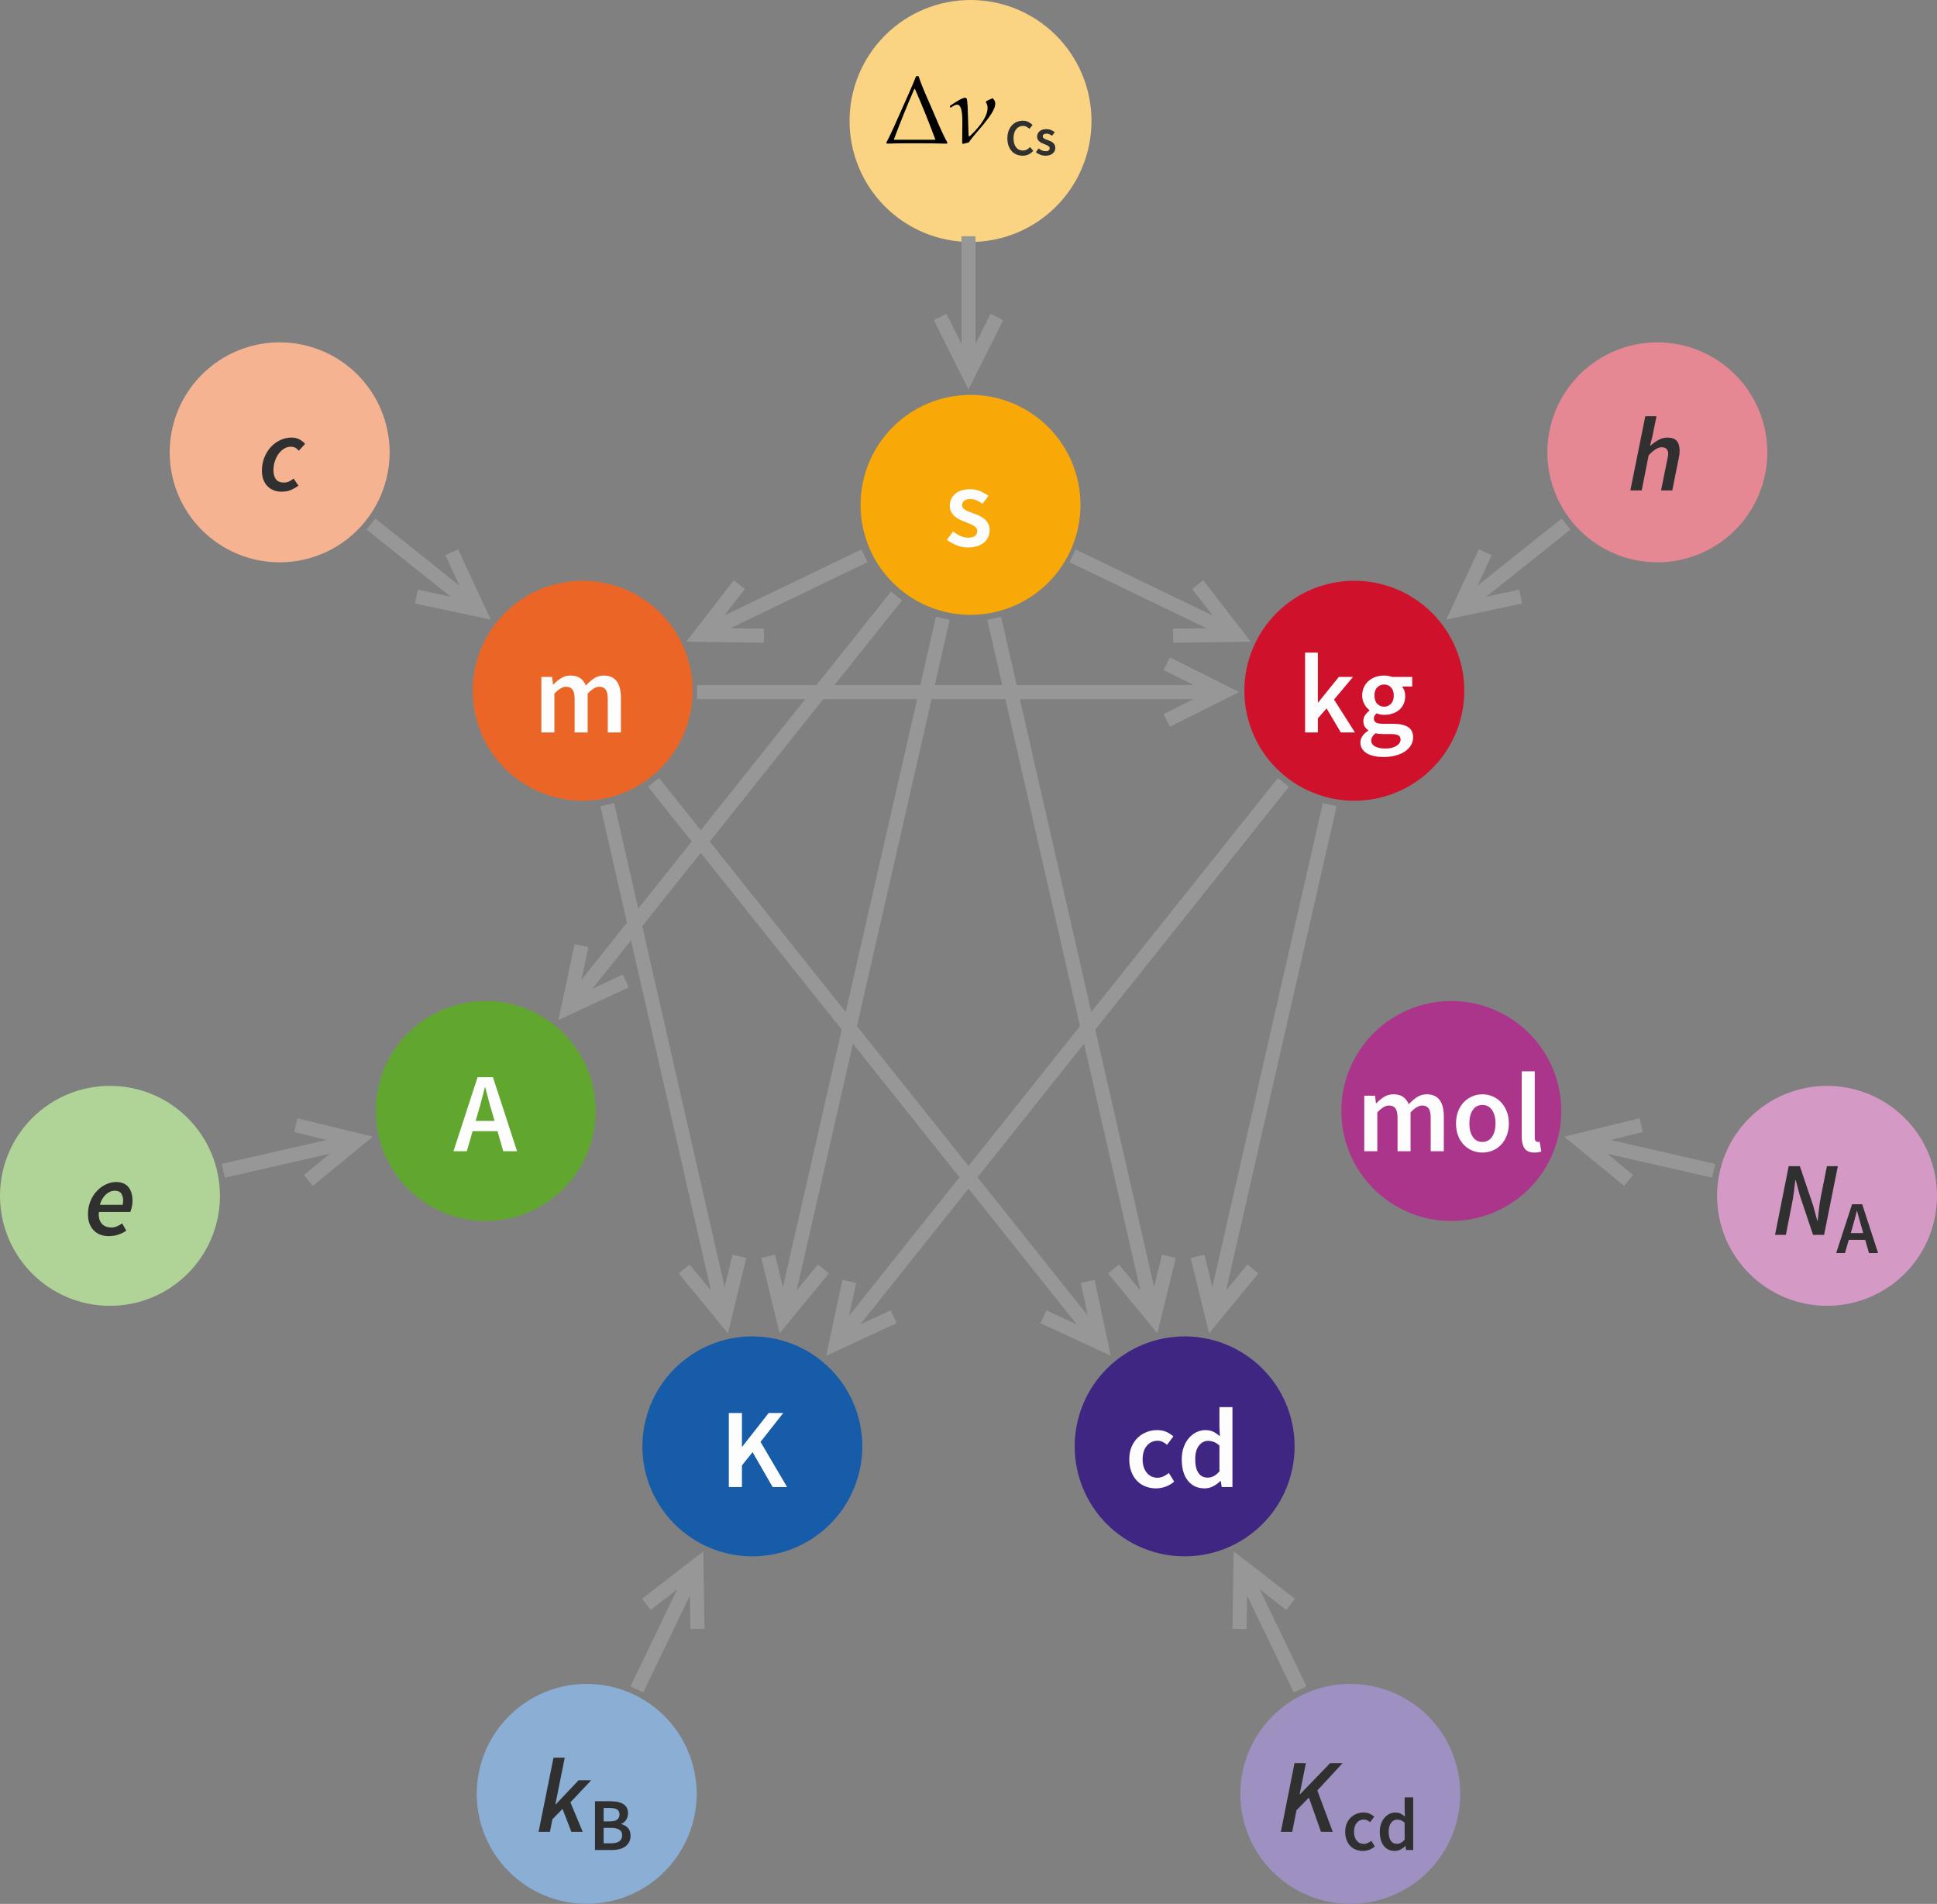 <?xml version="1.0" encoding="UTF-8" standalone="no"?>
<svg
   width="479.438pt"
   height="471.16pt"
   viewBox="0 0 479.438 471.16"
   version="1.1"
   id="svg93"
   sodipodi:docname="new_SI.svg"
   inkscape:version="1.3.2 (1:1.3.2+202311252150+091e20ef0f)"
   xmlns:inkscape="http://www.inkscape.org/namespaces/inkscape"
   xmlns:sodipodi="http://sodipodi.sourceforge.net/DTD/sodipodi-0.dtd"
   xmlns:xlink="http://www.w3.org/1999/xlink"
   xmlns="http://www.w3.org/2000/svg"
   xmlns:svg="http://www.w3.org/2000/svg">
  <rect x="0" y="0" width="479.438" height="471.16" fill="#808080" stroke="none"/>
  <sodipodi:namedview
     id="namedview93"
     pagecolor="#ffffff"
     bordercolor="#666666"
     borderopacity="1.0"
     inkscape:showpageshadow="2"
     inkscape:pageopacity="0.0"
     inkscape:pagecheckerboard="0"
     inkscape:deskcolor="#d1d1d1"
     inkscape:document-units="pt"
     inkscape:zoom="1.1607824"
     inkscape:cx="320.47349"
     inkscape:cy="293.33662"
     inkscape:window-width="1920"
     inkscape:window-height="1008"
     inkscape:window-x="0"
     inkscape:window-y="0"
     inkscape:window-maximized="1"
     inkscape:current-layer="svg93" />
  <defs
     id="defs32">
    <g
       id="g32">
      <symbol
         overflow="visible"
         id="glyph0-0">
        <path
           style="stroke:none"
           d="M 2.352,0 V -18.48 H 16.465 V 0 Z m 4.09,-2.102 h 5.879 L 10.754,-5.012 9.465,-7.812 H 9.352 l -1.316,2.801 z m 2.91,-9.125 h 0.113 l 1.289,-2.633 1.344,-2.492 h -5.406 l 1.371,2.492 z m -4.703,7.504 3.109,-5.797 -3.109,-5.852 z m 9.492,0 v -11.648 l -3.082,5.852 z m 0,0"
           id="path1" />
      </symbol>
      <symbol
         overflow="visible"
         id="glyph0-1">
        <path
           style="stroke:none"
           d="M 5.879,0.336 C 4.926,0.332 3.988,0.152 3.066,-0.211 2.137,-0.574 1.34,-1.023 0.672,-1.566 l 1.512,-2.074 c 0.613,0.492 1.227,0.871 1.836,1.137 C 4.625,-2.23 5.281,-2.098 5.992,-2.102 6.738,-2.098 7.289,-2.25 7.645,-2.562 7.996,-2.867 8.172,-3.266 8.176,-3.754 8.172,-4.031 8.09,-4.277 7.922,-4.492 7.754,-4.707 7.527,-4.898 7.25,-5.066 6.969,-5.234 6.652,-5.387 6.301,-5.527 5.941,-5.664 5.586,-5.812 5.234,-5.965 4.781,-6.129 4.324,-6.324 3.863,-6.551 3.395,-6.773 2.98,-7.043 2.617,-7.363 2.25,-7.68 1.949,-8.047 1.719,-8.469 c -0.234,-0.418 -0.348,-0.918 -0.348,-1.5 0,-1.211 0.445,-2.203 1.344,-2.969 0.891,-0.766 2.113,-1.148 3.668,-1.148 0.949,0 1.809,0.172 2.578,0.508 0.762,0.34 1.426,0.719 1.988,1.145 l -1.484,1.961 C 8.973,-10.824 8.484,-11.109 7.992,-11.324 7.5,-11.539 6.98,-11.648 6.441,-11.648 c -0.695,0 -1.203,0.145 -1.527,0.434 -0.328,0.289 -0.492,0.648 -0.488,1.078 -0.004,0.281 0.074,0.52 0.234,0.715 0.156,0.195 0.367,0.371 0.629,0.52 0.262,0.152 0.566,0.289 0.91,0.418 0.344,0.133 0.703,0.266 1.082,0.391 0.465,0.172 0.93,0.363 1.398,0.578 0.461,0.215 0.887,0.48 1.273,0.797 0.379,0.32 0.688,0.707 0.922,1.164 0.234,0.457 0.352,1.004 0.352,1.633 0,0.602 -0.117,1.156 -0.352,1.668 -0.234,0.516 -0.574,0.965 -1.02,1.344 C 9.406,-0.523 8.844,-0.223 8.176,0 7.5,0.223 6.734,0.332 5.879,0.336 Z m 0,0"
           id="path2" />
      </symbol>
      <symbol
         overflow="visible"
         id="glyph0-2">
        <path
           style="stroke:none"
           d="m 2.043,0 v -19.77 h 3.164 v 12.348 h 0.086 l 5.094,-6.324 h 3.527 L 9.211,-8.148 14.391,0 h -3.5 L 7.363,-5.965 5.207,-3.5 V 0 Z m 0,0"
           id="path3" />
      </symbol>
      <symbol
         overflow="visible"
         id="glyph0-3">
        <path
           style="stroke:none"
           d="M 6.832,6.074 C 6.012,6.07 5.25,5.996 4.551,5.852 3.848,5.699 3.246,5.477 2.742,5.18 2.238,4.879 1.84,4.504 1.555,4.059 1.262,3.609 1.117,3.086 1.121,2.492 1.117,1.91 1.285,1.375 1.625,0.883 1.957,0.387 2.441,-0.055 3.078,-0.449 V -0.559 C 2.719,-0.777 2.426,-1.078 2.195,-1.453 1.961,-1.828 1.844,-2.293 1.848,-2.855 1.844,-3.395 2,-3.887 2.309,-4.324 c 0.309,-0.438 0.656,-0.797 1.051,-1.078 V -5.516 C 2.891,-5.867 2.477,-6.359 2.113,-6.984 1.746,-7.609 1.562,-8.332 1.566,-9.156 1.562,-9.938 1.715,-10.637 2.016,-11.254 c 0.297,-0.613 0.691,-1.133 1.191,-1.555 0.492,-0.422 1.066,-0.738 1.719,-0.953 0.652,-0.215 1.344,-0.324 2.074,-0.324 0.371,0 0.73,0.035 1.078,0.102 0.344,0.066 0.656,0.145 0.938,0.238 h 4.93 v 2.379 h -2.52 c 0.223,0.262 0.406,0.594 0.559,0.992 0.145,0.402 0.219,0.848 0.223,1.332 -0.004,0.77 -0.137,1.441 -0.406,2.016 -0.273,0.582 -0.645,1.066 -1.105,1.457 -0.469,0.395 -1.02,0.691 -1.652,0.895 C 8.406,-4.469 7.727,-4.363 7,-4.367 6.699,-4.363 6.391,-4.391 6.074,-4.449 5.758,-4.504 5.441,-4.598 5.125,-4.73 c -0.207,0.188 -0.371,0.371 -0.492,0.559 -0.121,0.188 -0.18,0.441 -0.18,0.758 0,0.395 0.16,0.703 0.488,0.922 0.324,0.227 0.91,0.336 1.75,0.336 h 2.438 c 1.66,0 2.914,0.27 3.766,0.801 0.848,0.535 1.273,1.395 1.273,2.586 0,0.672 -0.176,1.305 -0.52,1.902 -0.348,0.598 -0.836,1.113 -1.469,1.543 -0.637,0.43 -1.406,0.77 -2.312,1.02 -0.906,0.25 -1.918,0.375 -3.035,0.379 z M 7,-6.383 c 0.652,0.004 1.211,-0.234 1.68,-0.715 0.461,-0.473 0.695,-1.16 0.699,-2.059 -0.004,-0.855 -0.234,-1.523 -0.688,-2 C 8.23,-11.633 7.668,-11.871 7,-11.871 c -0.676,0 -1.246,0.234 -1.707,0.699 -0.469,0.469 -0.699,1.141 -0.699,2.016 0,0.898 0.23,1.586 0.699,2.059 C 5.754,-6.617 6.324,-6.379 7,-6.383 Z M 7.336,3.977 C 8.453,3.973 9.352,3.754 10.035,3.316 10.715,2.879 11.055,2.359 11.059,1.766 11.055,1.219 10.848,0.855 10.43,0.672 10.008,0.48 9.406,0.387 8.625,0.391 H 6.746 c -0.75,-0.004 -1.375,-0.07 -1.875,-0.195 -0.711,0.539 -1.062,1.148 -1.062,1.82 0,0.617 0.312,1.098 0.938,1.441 0.625,0.344 1.488,0.516 2.59,0.52 z m 0,0"
           id="path4" />
      </symbol>
      <symbol
         overflow="visible"
         id="glyph0-4">
        <path
           style="stroke:none"
           d="m 2.043,0 v -13.746 h 2.66 l 0.227,1.875 h 0.109 c 0.578,-0.617 1.207,-1.141 1.891,-1.57 0.68,-0.43 1.449,-0.645 2.309,-0.645 1.008,0 1.816,0.215 2.422,0.645 0.605,0.43 1.066,1.039 1.387,1.82 0.652,-0.703 1.332,-1.293 2.043,-1.762 0.707,-0.469 1.504,-0.703 2.383,-0.703 1.453,0 2.523,0.473 3.219,1.414 0.688,0.945 1.035,2.293 1.035,4.047 V 0 h -3.246 v -8.203 c 0,-1.137 -0.176,-1.938 -0.52,-2.406 -0.348,-0.465 -0.875,-0.699 -1.582,-0.703 -0.859,0.004 -1.82,0.574 -2.883,1.707 V 0 h -3.219 v -8.203 c 0,-1.137 -0.176,-1.938 -0.52,-2.406 -0.352,-0.465 -0.887,-0.699 -1.609,-0.703 -0.863,0.004 -1.824,0.574 -2.883,1.707 V 0 Z m 0,0"
           id="path5" />
      </symbol>
      <symbol
         overflow="visible"
         id="glyph0-5">
        <path
           style="stroke:none"
           d="M 7.672,0.336 C 6.809,0.332 5.988,0.176 5.207,-0.141 4.422,-0.457 3.727,-0.922 3.121,-1.539 2.512,-2.152 2.031,-2.91 1.68,-3.809 1.324,-4.703 1.148,-5.719 1.148,-6.859 c 0,-1.137 0.176,-2.152 0.531,-3.051 0.352,-0.895 0.832,-1.652 1.441,-2.27 0.605,-0.613 1.301,-1.086 2.086,-1.414 0.781,-0.328 1.602,-0.492 2.465,-0.492 0.855,0 1.684,0.164 2.477,0.492 0.793,0.328 1.488,0.801 2.086,1.414 0.598,0.617 1.078,1.375 1.441,2.27 0.363,0.898 0.543,1.914 0.547,3.051 -0.004,1.141 -0.184,2.156 -0.547,3.051 -0.363,0.898 -0.844,1.656 -1.441,2.27 -0.598,0.617 -1.293,1.082 -2.086,1.398 C 9.355,0.176 8.527,0.332 7.672,0.336 Z m 0,-2.633 c 1.004,0 1.797,-0.414 2.379,-1.246 0.578,-0.828 0.871,-1.934 0.871,-3.316 0,-1.398 -0.293,-2.516 -0.871,-3.348 -0.582,-0.828 -1.375,-1.242 -2.379,-1.246 -1.012,0.004 -1.801,0.418 -2.367,1.246 -0.57,0.832 -0.852,1.949 -0.852,3.348 0,1.383 0.281,2.488 0.852,3.316 0.566,0.832 1.355,1.246 2.367,1.246 z m 0,0"
           id="path6" />
      </symbol>
      <symbol
         overflow="visible"
         id="glyph0-6">
        <path
           style="stroke:none"
           d="m 5.18,0.336 c -1.156,-0.004 -1.969,-0.344 -2.438,-1.035 -0.469,-0.688 -0.703,-1.633 -0.699,-2.828 v -16.242 h 3.223 v 16.41 c -0.004,0.395 0.07,0.668 0.223,0.824 0.145,0.16 0.305,0.238 0.477,0.238 0.07,0 0.137,0 0.207,0 0.062,0 0.164,-0.016 0.297,-0.055 l 0.418,2.406 c -0.434,0.184 -1,0.277 -1.707,0.281 z m 0,0"
           id="path7" />
      </symbol>
      <symbol
         overflow="visible"
         id="glyph0-7">
        <path
           style="stroke:none"
           d="M 7.785,0.336 C 6.848,0.332 5.973,0.176 5.164,-0.141 4.352,-0.457 3.648,-0.922 3.051,-1.539 2.453,-2.152 1.988,-2.91 1.652,-3.809 1.316,-4.703 1.148,-5.719 1.148,-6.859 c 0,-1.137 0.184,-2.152 0.559,-3.051 0.371,-0.895 0.875,-1.652 1.512,-2.27 0.633,-0.613 1.367,-1.086 2.199,-1.414 0.828,-0.328 1.699,-0.492 2.617,-0.492 0.891,0 1.66,0.152 2.309,0.449 0.641,0.305 1.215,0.668 1.723,1.094 L 10.5,-10.445 c -0.375,-0.316 -0.746,-0.562 -1.105,-0.742 -0.367,-0.172 -0.762,-0.262 -1.191,-0.266 -1.121,0.004 -2.027,0.418 -2.715,1.246 -0.691,0.832 -1.035,1.949 -1.035,3.348 0,1.383 0.34,2.488 1.02,3.316 0.68,0.832 1.562,1.246 2.648,1.246 0.539,0 1.047,-0.113 1.523,-0.348 0.477,-0.23 0.91,-0.508 1.305,-0.828 l 1.316,2.129 c -0.656,0.562 -1.371,0.98 -2.145,1.262 C 9.344,0.195 8.566,0.332 7.785,0.336 Z m 0,0"
           id="path8" />
      </symbol>
      <symbol
         overflow="visible"
         id="glyph0-8">
        <path
           style="stroke:none"
           d="M 6.859,0.336 C 5.121,0.332 3.746,-0.293 2.73,-1.555 1.711,-2.812 1.199,-4.582 1.203,-6.859 c -0.004,-1.117 0.16,-2.125 0.488,-3.023 0.324,-0.895 0.758,-1.648 1.305,-2.266 0.539,-0.613 1.16,-1.09 1.859,-1.43 0.699,-0.336 1.422,-0.508 2.172,-0.508 0.781,0 1.445,0.137 1.988,0.406 0.539,0.273 1.082,0.645 1.625,1.109 l -0.113,-2.215 v -4.984 h 3.219 V 0 h -2.656 l -0.227,-1.484 h -0.109 c -0.508,0.508 -1.094,0.938 -1.766,1.289 C 8.316,0.16 7.605,0.332 6.859,0.336 Z m 0.785,-2.66 c 1.023,0.004 1.984,-0.508 2.883,-1.539 v -6.414 c -0.488,-0.43 -0.961,-0.727 -1.414,-0.895 -0.461,-0.168 -0.922,-0.254 -1.387,-0.254 -0.898,0 -1.656,0.395 -2.27,1.18 -0.617,0.785 -0.922,1.906 -0.922,3.359 0,1.496 0.266,2.629 0.797,3.402 0.531,0.777 1.301,1.164 2.312,1.16 z m 0,0"
           id="path9" />
      </symbol>
      <symbol
         overflow="visible"
         id="glyph0-9">
        <path
           style="stroke:none"
           d="m 2.324,0 v -18.312 h 3.246 v 8.316 H 5.656 l 6.523,-8.316 h 3.613 L 10.164,-11.172 16.742,0 H 13.16 L 8.203,-8.625 5.57,-5.348 V 0 Z m 0,0"
           id="path10" />
      </symbol>
      <symbol
         overflow="visible"
         id="glyph0-10">
        <path
           style="stroke:none"
           d="m 6.074,-9.742 -0.641,2.238 h 4.676 L 9.465,-9.742 C 9.16,-10.711 8.875,-11.711 8.609,-12.738 8.336,-13.766 8.07,-14.781 7.812,-15.793 H 7.699 c -0.262,1.031 -0.523,2.051 -0.785,3.066 -0.262,1.02 -0.543,2.016 -0.84,2.984 z M -0.055,0 5.906,-18.312 H 9.715 L 15.68,0 H 12.266 L 10.836,-4.957 H 4.676 L 3.246,0 Z m 0,0"
           id="path11" />
      </symbol>
      <symbol
         overflow="visible"
         id="glyph1-0">
        <path
           style="stroke:none"
           d="M 1.074,0 V -8.434 H 7.516 V 0 Z M 2.938,-0.957 H 5.621 L 4.906,-2.289 4.32,-3.566 H 4.27 L 3.668,-2.289 Z M 4.27,-5.125 H 4.32 L 4.906,-6.324 5.52,-7.465 H 3.055 l 0.625,1.141 z M 2.121,-1.699 3.539,-4.344 2.121,-7.016 Z m 4.332,0 v -5.316 l -1.406,2.672 z m 0,0"
           id="path12" />
      </symbol>
      <symbol
         overflow="visible"
         id="glyph1-1">
        <path
           style="stroke:none"
           d="m 4.395,0.152 c -0.527,0 -1.023,-0.094 -1.48,-0.281 C 2.449,-0.316 2.051,-0.59 1.719,-0.957 1.379,-1.32 1.113,-1.773 0.918,-2.312 0.719,-2.848 0.621,-3.461 0.625,-4.152 0.621,-4.832 0.723,-5.441 0.926,-5.984 c 0.199,-0.539 0.469,-1 0.816,-1.375 0.344,-0.375 0.75,-0.66 1.215,-0.855 0.465,-0.195 0.961,-0.293 1.488,-0.297 0.527,0.004 0.996,0.109 1.406,0.32 0.406,0.215 0.742,0.465 1.012,0.742 L 6.07,-6.492 C 5.848,-6.711 5.609,-6.887 5.355,-7.02 5.098,-7.152 4.805,-7.219 4.484,-7.219 c -0.344,0 -0.656,0.07 -0.941,0.211 -0.285,0.141 -0.531,0.344 -0.738,0.602 -0.211,0.262 -0.371,0.578 -0.484,0.949 -0.117,0.379 -0.176,0.801 -0.172,1.266 -0.004,0.957 0.203,1.703 0.617,2.242 0.414,0.543 0.973,0.812 1.68,0.812 0.371,0 0.703,-0.078 0.996,-0.234 0.289,-0.156 0.555,-0.363 0.793,-0.621 L 7.027,-1.062 c -0.344,0.398 -0.73,0.699 -1.168,0.902 -0.438,0.211 -0.926,0.312 -1.465,0.312 z m 0,0"
           id="path13" />
      </symbol>
      <symbol
         overflow="visible"
         id="glyph1-2">
        <path
           style="stroke:none"
           d="m 2.684,0.152 c -0.438,0 -0.867,-0.082 -1.285,-0.246 C 0.973,-0.258 0.609,-0.465 0.309,-0.715 l 0.688,-0.945 c 0.281,0.227 0.559,0.398 0.836,0.52 0.277,0.125 0.578,0.188 0.902,0.184 0.34,0.004 0.59,-0.066 0.754,-0.211 0.156,-0.137 0.238,-0.32 0.242,-0.543 C 3.727,-1.836 3.688,-1.949 3.613,-2.051 3.535,-2.148 3.434,-2.234 3.309,-2.312 3.18,-2.387 3.035,-2.457 2.875,-2.523 2.711,-2.586 2.551,-2.652 2.391,-2.723 2.184,-2.797 1.973,-2.887 1.762,-2.988 1.547,-3.09 1.359,-3.211 1.195,-3.359 1.027,-3.5 0.891,-3.668 0.785,-3.863 0.676,-4.051 0.621,-4.281 0.625,-4.551 c -0.004,-0.551 0.199,-1 0.613,-1.352 0.406,-0.348 0.965,-0.523 1.676,-0.527 0.43,0.004 0.824,0.078 1.176,0.23 0.348,0.156 0.648,0.332 0.906,0.523 L 4.32,-4.781 C 4.094,-4.941 3.871,-5.07 3.648,-5.168 3.418,-5.266 3.18,-5.312 2.938,-5.316 2.617,-5.312 2.387,-5.246 2.242,-5.117 2.09,-4.984 2.016,-4.82 2.02,-4.625 c -0.004,0.133 0.031,0.238 0.109,0.324 0.07,0.09 0.168,0.172 0.285,0.238 0.117,0.07 0.254,0.133 0.414,0.191 0.156,0.062 0.32,0.121 0.496,0.18 0.207,0.078 0.422,0.168 0.637,0.262 0.211,0.102 0.402,0.223 0.582,0.363 0.172,0.148 0.312,0.324 0.422,0.531 0.102,0.211 0.156,0.461 0.16,0.746 -0.004,0.277 -0.059,0.531 -0.16,0.762 -0.109,0.238 -0.266,0.441 -0.469,0.613 C 4.289,-0.238 4.035,-0.102 3.73,0 3.422,0.102 3.074,0.152 2.684,0.152 Z m 0,0"
           id="path14" />
      </symbol>
      <symbol
         overflow="visible"
         id="glyph2-0">
        <path
           style="stroke:none"
           d="M 0.832,0 4.211,-17.16 H 16.719 L 13.34,0 Z m 8.27,-10.297 h 0.102 l 1.664,-2.469 1.742,-2.523 h -4.938 l 0.754,2.523 z m -4.316,8.426 h 5.328 L 9.258,-4.73 8.605,-7.305 H 8.504 L 6.812,-4.73 Z m -1.25,-1.406 3.902,-5.562 -1.691,-5.562 z m 8.426,0 2.285,-11.125 -3.949,5.562 z m 0,0"
           id="path15" />
      </symbol>
      <symbol
         overflow="visible"
         id="glyph2-1">
        <path
           style="stroke:none"
           d="m 0.57,0 3.695,-18.355 h 2.781 l -1.117,5.406 -0.496,1.848 h 0.105 c 0.656,-0.551 1.328,-1.02 2.012,-1.402 0.684,-0.383 1.418,-0.574 2.199,-0.574 1.074,0 1.844,0.277 2.312,0.832 0.465,0.555 0.699,1.352 0.703,2.391 -0.004,0.297 -0.016,0.586 -0.039,0.863 -0.027,0.277 -0.086,0.59 -0.168,0.934 L 10.945,0 h -2.781 l 1.559,-7.695 c 0.047,-0.289 0.098,-0.543 0.145,-0.754 0.043,-0.207 0.062,-0.406 0.066,-0.598 -0.004,-1.094 -0.539,-1.641 -1.613,-1.641 -0.453,0 -0.938,0.156 -1.445,0.469 -0.516,0.312 -1.105,0.816 -1.777,1.508 L 3.379,0 Z m 0,0"
           id="path16" />
      </symbol>
      <symbol
         overflow="visible"
         id="glyph2-2">
        <path
           style="stroke:none"
           d="M 0.832,0 4.211,-17.004 H 6.969 l 3.328,9.855 0.988,3.664 h 0.102 c 0.102,-0.879 0.207,-1.832 0.312,-2.859 0.102,-1.02 0.25,-2 0.441,-2.938 l 1.535,-7.723 h 2.703 L 12.973,0 H 10.242 L 6.941,-9.828 5.953,-13.547 H 5.852 c -0.105,0.922 -0.219,1.879 -0.34,2.863 -0.125,0.992 -0.281,1.953 -0.469,2.883 L 3.512,0 Z m 0,0"
           id="path17" />
      </symbol>
      <symbol
         overflow="visible"
         id="glyph2-3">
        <path
           style="stroke:none"
           d="m 0.832,0 3.379,-17.004 h 2.809 l -1.535,7.695 h 0.105 l 7.438,-7.695 h 3.094 L 9.855,-10.242 13.676,0 H 10.766 L 7.773,-8.477 4.707,-5.355 3.641,0 Z m 0,0"
           id="path18" />
      </symbol>
      <symbol
         overflow="visible"
         id="glyph2-4">
        <path
           style="stroke:none"
           d="m 0.57,0 3.695,-18.355 h 2.781 L 4.73,-6.812 h 0.105 l 5.641,-5.953 h 3.121 L 8.449,-7.305 11.492,0 H 8.684 L 6.5,-5.668 4.004,-3.145 3.379,0 Z m 0,0"
           id="path19" />
      </symbol>
      <symbol
         overflow="visible"
         id="glyph2-5">
        <path
           style="stroke:none"
           d="m 0.859,-5.098 c -0.004,-1.195 0.199,-2.281 0.609,-3.262 0.402,-0.977 0.938,-1.816 1.609,-2.52 0.664,-0.699 1.414,-1.242 2.25,-1.625 0.828,-0.383 1.66,-0.574 2.496,-0.574 0.742,0 1.371,0.121 1.887,0.363 0.508,0.242 0.926,0.578 1.246,1.004 0.32,0.426 0.555,0.926 0.703,1.496 0.148,0.574 0.223,1.188 0.223,1.844 0,0.559 -0.07,1.098 -0.211,1.613 -0.141,0.523 -0.254,0.887 -0.336,1.09 H 3.562 c -0.07,0.68 -0.039,1.258 0.102,1.742 0.137,0.484 0.352,0.883 0.637,1.195 0.285,0.312 0.637,0.543 1.055,0.691 0.414,0.148 0.863,0.223 1.352,0.219 0.449,0.004 0.91,-0.102 1.379,-0.312 0.469,-0.207 0.875,-0.441 1.223,-0.703 l 1.039,1.797 C 9.824,-0.672 9.195,-0.355 8.461,-0.09 7.727,0.18 6.898,0.309 5.98,0.312 5.215,0.309 4.52,0.191 3.898,-0.051 3.273,-0.289 2.738,-0.641 2.289,-1.102 1.836,-1.562 1.484,-2.125 1.234,-2.793 0.98,-3.461 0.855,-4.23 0.859,-5.098 Z M 3.797,-7.438 H 9.438 C 9.469,-7.605 9.5,-7.785 9.527,-7.969 9.551,-8.148 9.562,-8.344 9.566,-8.555 9.562,-9.176 9.41,-9.723 9.109,-10.203 c -0.305,-0.477 -0.844,-0.719 -1.621,-0.719 -0.781,0 -1.516,0.309 -2.199,0.926 -0.684,0.617 -1.18,1.473 -1.492,2.559 z m 0,0"
           id="path20" />
      </symbol>
      <symbol
         overflow="visible"
         id="glyph2-6">
        <path
           style="stroke:none"
           d="M 5.719,0.312 C 5.008,0.309 4.355,0.195 3.77,-0.039 3.176,-0.27 2.664,-0.605 2.234,-1.051 1.797,-1.488 1.461,-2.031 1.223,-2.676 0.977,-3.316 0.855,-4.055 0.859,-4.887 0.855,-6.031 1.051,-7.102 1.441,-8.098 c 0.391,-0.996 0.918,-1.863 1.586,-2.602 0.668,-0.734 1.449,-1.312 2.34,-1.742 0.891,-0.422 1.832,-0.637 2.824,-0.637 0.777,0 1.441,0.156 2,0.469 0.551,0.312 1.004,0.676 1.352,1.09 l -1.559,1.691 c -0.297,-0.344 -0.594,-0.598 -0.887,-0.754 -0.297,-0.156 -0.66,-0.234 -1.09,-0.234 -0.574,0 -1.121,0.156 -1.641,0.469 -0.52,0.312 -0.973,0.734 -1.363,1.262 -0.391,0.531 -0.703,1.148 -0.934,1.848 -0.238,0.703 -0.355,1.449 -0.352,2.246 -0.004,0.973 0.207,1.723 0.637,2.25 0.422,0.531 1.07,0.797 1.938,0.793 0.5,0.004 0.945,-0.094 1.336,-0.297 0.391,-0.195 0.75,-0.426 1.082,-0.691 L 9.906,-1.172 C 9.418,-0.82 8.84,-0.484 8.176,-0.168 7.504,0.152 6.688,0.309 5.719,0.312 Z m 0,0"
           id="path21" />
      </symbol>
      <symbol
         overflow="visible"
         id="glyph3-0">
        <path
           style="stroke:none"
           d="m 1.551,0 v -12.184 h 9.305 V 0 Z m 2.695,-1.383 h 3.875 L 7.09,-3.305 6.238,-5.148 H 6.164 l -0.867,1.844 z M 6.164,-7.402 H 6.238 L 7.09,-9.137 7.977,-10.781 H 4.41 l 0.906,1.645 z M 3.062,-2.457 5.113,-6.277 3.062,-10.133 Z m 6.262,0 v -7.676 l -2.031,3.855 z m 0,0"
           id="path22" />
      </symbol>
      <symbol
         overflow="visible"
         id="glyph3-1">
        <path
           style="stroke:none"
           d="M 4.004,-6.426 3.582,-4.949 H 6.664 L 6.238,-6.426 C 6.039,-7.062 5.852,-7.719 5.676,-8.398 5.496,-9.07 5.32,-9.742 5.148,-10.41 H 5.078 C 4.902,-9.73 4.73,-9.055 4.559,-8.387 4.387,-7.715 4.199,-7.062 4.004,-6.426 Z M -0.035,0 3.895,-12.074 H 6.406 L 10.336,0 h -2.25 L 7.145,-3.266 h -4.062 L 2.141,0 Z m 0,0"
           id="path23" />
      </symbol>
      <symbol
         overflow="visible"
         id="glyph3-2">
        <path
           style="stroke:none"
           d="M 5.133,0.223 C 4.516,0.223 3.938,0.121 3.402,-0.09 2.867,-0.297 2.402,-0.605 2.012,-1.016 1.613,-1.418 1.309,-1.918 1.09,-2.512 0.867,-3.102 0.754,-3.773 0.758,-4.523 0.754,-5.273 0.879,-5.941 1.125,-6.535 1.371,-7.121 1.703,-7.621 2.121,-8.031 c 0.418,-0.402 0.898,-0.711 1.449,-0.93 0.547,-0.211 1.125,-0.32 1.727,-0.324 0.59,0.004 1.098,0.102 1.523,0.297 0.422,0.195 0.801,0.438 1.137,0.719 L 6.922,-6.887 C 6.672,-7.09 6.43,-7.254 6.191,-7.375 5.949,-7.488 5.688,-7.547 5.41,-7.551 c -0.742,0.004 -1.34,0.277 -1.793,0.824 -0.461,0.547 -0.688,1.281 -0.684,2.203 -0.004,0.914 0.219,1.645 0.672,2.188 0.445,0.551 1.027,0.824 1.746,0.82 0.355,0.004 0.691,-0.074 1.008,-0.23 0.312,-0.152 0.602,-0.332 0.859,-0.543 l 0.867,1.402 c -0.434,0.375 -0.906,0.652 -1.414,0.832 C 6.16,0.133 5.648,0.223 5.133,0.223 Z m 0,0"
           id="path24" />
      </symbol>
      <symbol
         overflow="visible"
         id="glyph3-3">
        <path
           style="stroke:none"
           d="m 4.523,0.223 c -1.148,0 -2.059,-0.414 -2.727,-1.246 -0.672,-0.828 -1.008,-1.996 -1.004,-3.5 -0.004,-0.734 0.105,-1.398 0.324,-1.992 0.215,-0.59 0.5,-1.086 0.859,-1.496 0.352,-0.402 0.762,-0.719 1.227,-0.941 0.457,-0.219 0.934,-0.328 1.43,-0.332 0.516,0.004 0.953,0.094 1.312,0.27 0.355,0.18 0.711,0.422 1.07,0.727 L 6.941,-9.746 V -13.031 H 9.062 V 0 H 7.309 L 7.164,-0.977 H 7.09 C 6.754,-0.645 6.363,-0.363 5.926,-0.129 5.48,0.105 5.016,0.223 4.523,0.223 Z M 5.039,-1.531 c 0.676,0.004 1.309,-0.336 1.902,-1.016 V -6.773 C 6.617,-7.055 6.305,-7.25 6.008,-7.363 5.703,-7.473 5.398,-7.527 5.094,-7.531 4.5,-7.527 4.004,-7.27 3.598,-6.754 c -0.406,0.52 -0.609,1.258 -0.605,2.211 -0.004,0.992 0.172,1.738 0.523,2.246 0.352,0.512 0.859,0.77 1.523,0.766 z m 0,0"
           id="path25" />
      </symbol>
      <symbol
         overflow="visible"
         id="glyph3-4">
        <path
           style="stroke:none"
           d="m 1.531,0 v -12.074 h 3.859 c 0.625,0.004 1.199,0.059 1.727,0.16 0.52,0.109 0.973,0.273 1.363,0.5 0.383,0.227 0.688,0.531 0.906,0.914 0.215,0.383 0.32,0.852 0.324,1.398 -0.004,0.582 -0.152,1.117 -0.445,1.605 C 8.969,-7 8.559,-6.664 8.031,-6.48 v 0.074 c 0.66,0.152 1.211,0.461 1.648,0.934 0.438,0.477 0.656,1.121 0.656,1.93 0,0.605 -0.117,1.129 -0.352,1.566 C 9.75,-1.531 9.426,-1.164 9.016,-0.867 8.602,-0.57 8.113,-0.352 7.547,-0.211 6.98,-0.07 6.363,0 5.703,0 Z m 2.141,-7.09 h 1.535 c 0.848,0 1.461,-0.152 1.836,-0.461 0.375,-0.305 0.562,-0.715 0.562,-1.234 0,-0.586 -0.199,-1.004 -0.59,-1.254 C 6.617,-10.281 6.027,-10.406 5.242,-10.41 H 3.672 Z m 0,5.43 h 1.812 C 6.367,-1.656 7.047,-1.82 7.531,-2.148 8.008,-2.473 8.25,-2.977 8.25,-3.656 c 0,-0.637 -0.234,-1.098 -0.703,-1.391 -0.469,-0.289 -1.156,-0.438 -2.062,-0.438 h -1.812 z m 0,0"
           id="path26" />
      </symbol>
      <symbol
         overflow="visible"
         id="glyph4-0">
        <path
           style="stroke:none"
           d="m 3.75,0 v -18.75 h 15 V 0 Z m 0.469,-0.469 h 14.062 v -17.812 H 4.219 Z m 0,0"
           id="path27" />
      </symbol>
      <symbol
         overflow="visible"
         id="glyph4-1">
        <path
           style="stroke:none"
           d="m 2.227,0 v -21.477 h 4.219 l 8.789,14.344 v -14.344 h 4.027 V 0 H 14.914 L 6.254,-14.004 V 0 Z m 0,0"
           id="path28" />
      </symbol>
      <symbol
         overflow="visible"
         id="glyph4-2">
        <path
           style="stroke:none"
           d="m 11.164,-4.953 4.102,0.691 c -0.531,1.508 -1.363,2.652 -2.5,3.434 -1.141,0.789 -2.562,1.18 -4.27,1.18 -2.707,0 -4.711,-0.883 -6.004,-2.652 -1.031,-1.41 -1.543,-3.195 -1.539,-5.359 -0.004,-2.574 0.668,-4.594 2.02,-6.055 1.344,-1.457 3.051,-2.188 5.113,-2.191 2.312,0.004 4.137,0.77 5.477,2.293 1.336,1.531 1.977,3.871 1.922,7.02 h -10.312 c 0.027,1.227 0.359,2.176 0.992,2.852 0.633,0.68 1.422,1.02 2.375,1.016 0.641,0.004 1.184,-0.172 1.625,-0.527 0.438,-0.348 0.77,-0.914 1,-1.699 z m 0.234,-4.156 c -0.035,-1.191 -0.344,-2.098 -0.926,-2.719 -0.59,-0.617 -1.301,-0.926 -2.137,-0.93 -0.902,0.004 -1.645,0.328 -2.227,0.98 -0.59,0.656 -0.879,1.547 -0.867,2.668 z m 0,0"
           id="path29" />
      </symbol>
      <symbol
         overflow="visible"
         id="glyph4-3">
        <path
           style="stroke:none"
           d="M 5.055,0 0.133,-15.555 h 4 l 2.914,10.195 2.68,-10.195 h 3.969 l 2.594,10.195 2.973,-10.195 h 4.059 L 18.324,0 H 14.371 L 11.688,-10.004 9.055,0 Z m 0,0"
           id="path30" />
      </symbol>
      <symbol
         overflow="visible"
         id="glyph4-4">
        <path
           style="stroke:none"
           d="m 1.086,-6.988 4.219,-0.41 c 0.25,1.418 0.766,2.457 1.543,3.121 0.773,0.664 1.82,0.996 3.145,0.996 1.391,0 2.445,-0.293 3.156,-0.887 0.707,-0.586 1.059,-1.277 1.062,-2.074 -0.004,-0.5 -0.152,-0.934 -0.449,-1.293 -0.301,-0.355 -0.82,-0.664 -1.559,-0.934 -0.512,-0.172 -1.668,-0.484 -3.473,-0.938 -2.328,-0.57 -3.961,-1.277 -4.895,-2.121 -1.32,-1.18 -1.98,-2.621 -1.977,-4.324 -0.004,-1.09 0.309,-2.113 0.93,-3.066 0.617,-0.949 1.508,-1.676 2.68,-2.176 1.164,-0.496 2.574,-0.742 4.227,-0.746 2.695,0.004 4.727,0.594 6.09,1.773 1.359,1.184 2.074,2.762 2.145,4.73 l -4.336,0.188 c -0.188,-1.098 -0.586,-1.891 -1.195,-2.375 -0.609,-0.48 -1.527,-0.723 -2.746,-0.727 -1.262,0.004 -2.246,0.262 -2.957,0.773 -0.461,0.336 -0.691,0.781 -0.688,1.336 -0.004,0.508 0.211,0.941 0.641,1.301 0.543,0.465 1.871,0.945 3.984,1.438 2.105,0.5 3.664,1.016 4.68,1.547 1.008,0.535 1.801,1.262 2.375,2.184 0.57,0.926 0.855,2.066 0.859,3.418 -0.004,1.234 -0.344,2.387 -1.027,3.457 -0.688,1.078 -1.656,1.875 -2.902,2.395 -1.254,0.523 -2.812,0.781 -4.672,0.785 C 7.227,0.379 5.145,-0.246 3.691,-1.5 2.234,-2.754 1.363,-4.582 1.086,-6.988 Z m 0,0"
           id="path31" />
      </symbol>
      <symbol
         overflow="visible"
         id="glyph4-5">
        <path
           style="stroke:none"
           d="M 2.051,0 V -21.477 H 6.387 V 0 Z m 0,0"
           id="path32" />
      </symbol>
    </g>
  </defs>
  <path
     style="fill:#f8a807;fill-opacity:1;fill-rule:evenodd;stroke:none"
     d="m 267.438,124.941 c 0,-7.219 -2.867,-14.145 -7.973,-19.246 -5.102,-5.105 -12.027,-7.973 -19.246,-7.973 -7.219,0 -14.145,2.867 -19.246,7.973 C 215.867,110.797 213,117.723 213,124.941 c 0,7.219 2.867,14.145 7.973,19.246 5.102,5.105 12.027,7.973 19.246,7.973 7.219,0 14.145,-2.867 19.246,-7.973 5.105,-5.102 7.973,-12.027 7.973,-19.246 z m 0,0"
     id="path33" />
  <g
     style="fill:#fdfdfd;fill-opacity:1"
     id="g33"
     transform="translate(-9.781,-42.059)">
    <use
       xlink:href="#glyph0-1"
       x="243.5"
       y="177.21"
       id="use33" />
  </g>
  <path
     style="fill:#cf112b;fill-opacity:1;fill-rule:evenodd;stroke:none"
     d="m 362.438,170.941 c 0,-7.219 -2.867,-14.145 -7.973,-19.246 -5.102,-5.105 -12.027,-7.973 -19.246,-7.973 -7.219,0 -14.145,2.867 -19.246,7.973 C 310.867,156.797 308,163.723 308,170.941 c 0,7.219 2.867,14.145 7.973,19.246 5.102,5.105 12.027,7.973 19.246,7.973 7.219,0 14.145,-2.867 19.246,-7.973 5.105,-5.102 7.973,-12.027 7.973,-19.246 z m 0,0"
     id="path34" />
  <g
     style="fill:#fdfdfd;fill-opacity:1"
     id="g35"
     transform="translate(-9.781,-42.059)">
    <use
       xlink:href="#glyph0-2"
       x="330.766"
       y="223.328"
       id="use34" />
    <use
       xlink:href="#glyph0-3"
       x="345.383"
       y="223.328"
       id="use35" />
  </g>
  <path
     style="fill:#ab358a;fill-opacity:1;fill-rule:evenodd;stroke:none"
     d="m 386.438,274.941 c 0,-7.219 -2.867,-14.145 -7.973,-19.246 -5.102,-5.105 -12.027,-7.973 -19.246,-7.973 -7.219,0 -14.145,2.867 -19.246,7.973 C 334.867,260.797 332,267.723 332,274.941 c 0,7.219 2.867,14.145 7.973,19.246 5.102,5.105 12.027,7.973 19.246,7.973 7.219,0 14.145,-2.867 19.246,-7.973 5.105,-5.102 7.973,-12.027 7.973,-19.246 z m 0,0"
     id="path35" />
  <g
     style="fill:#fdfdfd;fill-opacity:1"
     id="g38"
     transform="translate(-9.781,-42.059)">
    <use
       xlink:href="#glyph0-4"
       x="345.419"
       y="326.956"
       id="use36" />
    <use
       xlink:href="#glyph0-5"
       x="369.022"
       y="326.956"
       id="use37" />
    <use
       xlink:href="#glyph0-6"
       x="384.394"
       y="326.956"
       id="use38" />
  </g>
  <path
     style="fill:#3f2682;fill-opacity:1;fill-rule:evenodd;stroke:none"
     d="m 320.438,357.941 c 0,-7.219 -2.867,-14.145 -7.973,-19.246 -5.102,-5.105 -12.027,-7.973 -19.246,-7.973 -7.219,0 -14.145,2.867 -19.246,7.973 C 268.867,343.797 266,350.723 266,357.941 c 0,7.219 2.867,14.145 7.973,19.246 5.102,5.105 12.027,7.973 19.246,7.973 7.219,0 14.145,-2.867 19.246,-7.973 5.105,-5.102 7.973,-12.027 7.973,-19.246 z m 0,0"
     id="path38" />
  <g
     style="fill:#fdfdfd;fill-opacity:1"
     id="g40"
     transform="translate(-9.781,-42.059)">
    <use
       xlink:href="#glyph0-7"
       x="288.146"
       y="410.059"
       id="use39" />
    <use
       xlink:href="#glyph0-8"
       x="301.082"
       y="410.059"
       id="use40" />
  </g>
  <path
     style="fill:#175ca8;fill-opacity:1;fill-rule:evenodd;stroke:none"
     d="m 213.438,357.941 c 0,-7.219 -2.867,-14.145 -7.973,-19.246 -5.102,-5.105 -12.027,-7.973 -19.246,-7.973 -7.219,0 -14.145,2.867 -19.246,7.973 C 161.867,343.797 159,350.723 159,357.941 c 0,7.219 2.867,14.145 7.973,19.246 5.102,5.105 12.027,7.973 19.246,7.973 7.219,0 14.145,-2.867 19.246,-7.973 5.105,-5.102 7.973,-12.027 7.973,-19.246 z m 0,0"
     id="path40" />
  <g
     style="fill:#fdfdfd;fill-opacity:1"
     id="g41"
     transform="translate(-9.781,-42.059)">
    <use
       xlink:href="#glyph0-9"
       x="187.854"
       y="410.059"
       id="use41" />
  </g>
  <path
     style="fill:#61a62e;fill-opacity:1;fill-rule:evenodd;stroke:none"
     d="m 147.438,274.941 c 0,-7.219 -2.867,-14.145 -7.973,-19.246 -5.102,-5.105 -12.027,-7.973 -19.246,-7.973 -7.219,0 -14.145,2.867 -19.246,7.973 C 95.867,260.797 93,267.723 93,274.941 c 0,7.219 2.867,14.145 7.973,19.246 5.102,5.105 12.027,7.973 19.246,7.973 7.219,0 14.145,-2.867 19.246,-7.973 5.105,-5.102 7.973,-12.027 7.973,-19.246 z m 0,0"
     id="path41" />
  <g
     style="fill:#fdfdfd;fill-opacity:1"
     id="g42"
     transform="translate(-9.781,-42.059)">
    <use
       xlink:href="#glyph0-10"
       x="122.081"
       y="326.956"
       id="use42" />
  </g>
  <path
     style="fill:#eb6626;fill-opacity:1;fill-rule:evenodd;stroke:none"
     d="m 171.438,170.941 c 0,-7.219 -2.867,-14.145 -7.973,-19.246 -5.102,-5.105 -12.027,-7.973 -19.246,-7.973 -7.219,0 -14.145,2.867 -19.246,7.973 C 119.867,156.797 117,163.723 117,170.941 c 0,7.219 2.867,14.145 7.973,19.246 5.102,5.105 12.027,7.973 19.246,7.973 7.219,0 14.145,-2.867 19.246,-7.973 5.105,-5.102 7.973,-12.027 7.973,-19.246 z m 0,0"
     id="path42" />
  <g
     style="fill:#fdfdfd;fill-opacity:1"
     id="g43"
     transform="translate(-9.781,-42.059)">
    <use
       xlink:href="#glyph0-4"
       x="141.734"
       y="223.328"
       id="use43" />
  </g>
  <path
     style="fill:#fad482;fill-opacity:1;fill-rule:evenodd;stroke:none"
     d="M 270.16,29.941 C 270.16,22 267.008,14.383 261.391,8.77 255.777,3.152 248.16,0 240.219,0 232.277,0 224.66,3.152 219.047,8.77 213.43,14.383 210.277,22 210.277,29.941 c 0,7.941 3.152,15.559 8.77,21.172 5.613,5.617 13.23,8.77 21.172,8.77 7.941,0 15.559,-3.152 21.172,-8.77 5.617,-5.613 8.77,-13.23 8.77,-21.172 z m 0,0"
     id="path43" />
  <path
     style="fill:#000000;fill-opacity:1;fill-rule:evenodd;stroke:none"
     d="m 234.504,35.316 c -1.453,-2.621 -2.598,-5.531 -3.793,-8.297 -1.164,-2.668 -2.43,-5.387 -3.355,-8.176 h -0.598 c -1.191,2.98 -2.527,5.887 -3.84,8.844 -1.141,2.527 -2.238,5.172 -3.551,7.629 l 0.164,0.238 c 2.527,-0.094 5.059,-0.094 7.605,-0.094 2.41,0 4.816,0.023 7.227,0.094 z m -2.98,-0.738 h -10.297 c 1.574,-4.242 3.266,-8.395 5.078,-12.562 h 0.164 c 1.793,4.121 3.508,8.32 5.055,12.562 z m 0,0"
     id="path44" />
  <path
     style="fill:#000000;fill-opacity:1;fill-rule:evenodd;stroke:none"
     d="m 246.348,25.637 c 0,-0.547 -0.281,-0.953 -0.641,-1.332 -0.547,0.211 -1.098,0.473 -1.598,0.738 l -0.094,0.262 c 0.309,0.453 0.426,0.879 0.426,1.43 0,2.457 -2.766,5.461 -4.48,7.031 l -0.215,-0.117 -0.164,-5.031 c -0.027,-0.5 -0.051,-3.957 -0.359,-4.266 -0.145,-0.121 -0.262,-0.168 -0.402,-0.168 -0.719,0 -3.008,1.547 -3.672,2 l -0.051,0.219 0.121,0.188 h 0.211 c 0.383,-0.285 0.98,-0.688 1.48,-0.688 1.383,0 1.285,3.574 1.285,4.527 0,1.691 -0.019,3.336 -0.047,5.031 l 0.238,0.164 c 0.434,-0.164 0.906,-0.285 1.387,-0.355 1.547,-2.41 6.574,-7.055 6.574,-9.633 z m 0,0"
     id="path45" />
  <g
     style="fill:#303030;fill-opacity:1"
     id="g46"
     transform="translate(-9.781,-42.059)">
    <use
       xlink:href="#glyph1-1"
       x="258.5"
       y="80.44"
       id="use45" />
    <use
       xlink:href="#glyph1-2"
       x="265.861"
       y="80.44"
       id="use46" />
  </g>
  <path
     style="fill:#e68794;fill-opacity:1;fill-rule:evenodd;stroke:none"
     d="m 437.438,111.941 c 0,-7.219 -2.867,-14.145 -7.973,-19.246 -5.102,-5.105 -12.027,-7.973 -19.246,-7.973 -7.219,0 -14.145,2.867 -19.246,7.973 C 385.867,97.797 383,104.723 383,111.941 c 0,7.219 2.867,14.145 7.973,19.246 5.102,5.105 12.027,7.973 19.246,7.973 7.219,0 14.145,-2.867 19.246,-7.973 5.105,-5.102 7.973,-12.027 7.973,-19.246 z m 0,0"
     id="path46" />
  <g
     style="fill:#303030;fill-opacity:1"
     id="g47"
     transform="translate(-9.781,-42.059)">
    <use
       xlink:href="#glyph2-1"
       x="412.751"
       y="163.429"
       id="use47" />
  </g>
  <path
     style="fill:#d499c5;fill-opacity:1;fill-rule:evenodd;stroke:none"
     d="m 479.438,295.941 c 0,-7.219 -2.867,-14.145 -7.973,-19.246 -5.102,-5.105 -12.027,-7.973 -19.246,-7.973 -7.219,0 -14.145,2.867 -19.246,7.973 C 427.867,281.797 425,288.723 425,295.941 c 0,7.219 2.867,14.145 7.973,19.246 5.102,5.105 12.027,7.973 19.246,7.973 7.219,0 14.145,-2.867 19.246,-7.973 5.105,-5.102 7.973,-12.027 7.973,-19.246 z m 0,0"
     id="path47" />
  <g
     style="fill:#303030;fill-opacity:1"
     id="g48"
     transform="translate(-9.781,-42.059)">
    <use
       xlink:href="#glyph2-2"
       x="448.3"
       y="347.656"
       id="use48" />
  </g>
  <g
     style="fill:#303030;fill-opacity:1"
     id="g49"
     transform="translate(-9.781,-42.059)">
    <use
       xlink:href="#glyph3-1"
       x="464.3"
       y="352.156"
       id="use49" />
  </g>
  <path
     style="fill:#9e91c2;fill-opacity:1;fill-rule:evenodd;stroke:none"
     d="m 361.438,443.941 c 0,-7.219 -2.867,-14.145 -7.973,-19.246 -5.102,-5.105 -12.027,-7.973 -19.246,-7.973 -7.219,0 -14.145,2.867 -19.246,7.973 C 309.867,429.797 307,436.723 307,443.941 c 0,7.219 2.867,14.145 7.973,19.246 5.102,5.105 12.027,7.973 19.246,7.973 7.219,0 14.145,-2.867 19.246,-7.973 5.105,-5.102 7.973,-12.027 7.973,-19.246 z m 0,0"
     id="path49" />
  <g
     style="fill:#303030;fill-opacity:1"
     id="g50"
     transform="translate(-9.781,-42.059)">
    <use
       xlink:href="#glyph2-3"
       x="325.982"
       y="495.394"
       id="use50" />
  </g>
  <g
     style="fill:#303030;fill-opacity:1"
     id="g52"
     transform="translate(-9.781,-42.059)">
    <use
       xlink:href="#glyph3-2"
       x="341.982"
       y="499.894"
       id="use51" />
    <use
       xlink:href="#glyph3-3"
       x="350.511"
       y="499.894"
       id="use52" />
  </g>
  <path
     style="fill:#8aaed4;fill-opacity:1;fill-rule:evenodd;stroke:none"
     d="m 172.438,443.941 c 0,-7.219 -2.867,-14.145 -7.973,-19.246 -5.102,-5.105 -12.027,-7.973 -19.246,-7.973 -7.219,0 -14.145,2.867 -19.246,7.973 C 120.867,429.797 118,436.723 118,443.941 c 0,7.219 2.867,14.145 7.973,19.246 5.102,5.105 12.027,7.973 19.246,7.973 7.219,0 14.145,-2.867 19.246,-7.973 5.105,-5.102 7.973,-12.027 7.973,-19.246 z m 0,0"
     id="path52" />
  <g
     style="fill:#303030;fill-opacity:1"
     id="g53"
     transform="translate(-9.781,-42.059)">
    <use
       xlink:href="#glyph2-4"
       x="142.518"
       y="495.394"
       id="use53" />
  </g>
  <g
     style="fill:#303030;fill-opacity:1"
     id="g54"
     transform="translate(-9.781,-42.059)">
    <use
       xlink:href="#glyph3-4"
       x="155.518"
       y="499.894"
       id="use54" />
  </g>
  <path
     style="fill:#b0d497;fill-opacity:1;fill-rule:evenodd;stroke:none"
     d="m 54.438,295.941 c 0,-7.219 -2.867,-14.145 -7.973,-19.246 -5.102,-5.105 -12.027,-7.973 -19.246,-7.973 -7.219,0 -14.145,2.867 -19.246,7.973 C 2.867,281.797 0,288.723 0,295.941 c 0,7.219 2.867,14.145 7.973,19.246 5.102,5.105 12.027,7.973 19.246,7.973 7.219,0 14.145,-2.867 19.246,-7.973 5.105,-5.102 7.973,-12.027 7.973,-19.246 z m 0,0"
     id="path54" />
  <g
     style="fill:#303030;fill-opacity:1"
     id="g55"
     transform="translate(-9.781,-42.059)">
    <use
       xlink:href="#glyph2-5"
       x="30.7"
       y="347.656"
       id="use55" />
  </g>
  <path
     style="fill:#f5b391;fill-opacity:1;fill-rule:evenodd;stroke:none"
     d="m 96.438,111.941 c 0,-7.219 -2.867,-14.145 -7.973,-19.246 -5.102,-5.105 -12.027,-7.973 -19.246,-7.973 -7.219,0 -14.145,2.867 -19.246,7.973 C 44.867,97.797 42,104.723 42,111.941 c 0,7.219 2.867,14.145 7.973,19.246 5.102,5.105 12.027,7.973 19.246,7.973 7.219,0 14.145,-2.867 19.246,-7.973 5.105,-5.102 7.973,-12.027 7.973,-19.246 z m 0,0"
     id="path55" />
  <g
     style="fill:#303030;fill-opacity:1"
     id="g56"
     transform="translate(-9.781,-42.059)">
    <use
       xlink:href="#glyph2-6"
       x="73.749"
       y="163.429"
       id="use56" />
  </g>
  <path
     style="fill:none;stroke:#979797;stroke-width:3.493;stroke-linecap:butt;stroke-linejoin:miter;stroke-miterlimit:3.25;stroke-opacity:1"
     d="m 265.469,137.551 40.586,19.547"
     id="path56" />
  <path
     style="fill:none;stroke:#979797;stroke-width:3.493;stroke-linecap:square;stroke-linejoin:miter;stroke-miterlimit:3.25;stroke-opacity:1"
     d="m 297.523,146.066 8.531,11.031 -13.945,0.207"
     id="path57" />
  <path
     style="fill:none;stroke:#979797;stroke-width:3.493;stroke-linecap:butt;stroke-linejoin:miter;stroke-miterlimit:3.25;stroke-opacity:1"
     d="m 246.078,153.016 39.52,173.141"
     id="path58" />
  <path
     style="fill:none;stroke:#979797;stroke-width:3.493;stroke-linecap:square;stroke-linejoin:miter;stroke-miterlimit:3.25;stroke-opacity:1"
     d="m 288.902,312.605 -3.305,13.551 -8.859,-10.773"
     id="path59" />
  <path
     style="fill:none;stroke:#979797;stroke-width:3.493;stroke-linecap:butt;stroke-linejoin:miter;stroke-miterlimit:3.25;stroke-opacity:1"
     d="M 233.359,153.016 193.84,326.156"
     id="path60" />
  <path
     style="fill:none;stroke:#979797;stroke-width:3.493;stroke-linecap:square;stroke-linejoin:miter;stroke-miterlimit:3.25;stroke-opacity:1"
     d="m 202.699,315.383 -8.859,10.773 -3.305,-13.551"
     id="path61" />
  <path
     style="fill:none;stroke:#979797;stroke-width:3.493;stroke-linecap:butt;stroke-linejoin:miter;stroke-miterlimit:3.25;stroke-opacity:1"
     d="M 221.898,147.496 140.664,249.359"
     id="path62" />
  <path
     style="fill:none;stroke:#979797;stroke-width:3.493;stroke-linecap:square;stroke-linejoin:miter;stroke-miterlimit:3.25;stroke-opacity:1"
     d="m 153.32,243.496 -12.656,5.863 2.902,-13.641"
     id="path63" />
  <path
     style="fill:none;stroke:#979797;stroke-width:3.493;stroke-linecap:butt;stroke-linejoin:miter;stroke-miterlimit:3.25;stroke-opacity:1"
     d="m 213.969,137.551 -40.586,19.547"
     id="path64" />
  <path
     style="fill:none;stroke:#979797;stroke-width:3.493;stroke-linecap:square;stroke-linejoin:miter;stroke-miterlimit:3.25;stroke-opacity:1"
     d="m 187.328,157.305 -13.945,-0.207 8.531,-11.031"
     id="path65" />
  <path
     style="fill:none;stroke:#979797;stroke-width:3.493;stroke-linecap:butt;stroke-linejoin:miter;stroke-miterlimit:3.25;stroke-opacity:1"
     d="M 329.125,199.133 300.133,326.156"
     id="path66" />
  <path
     style="fill:none;stroke:#979797;stroke-width:3.493;stroke-linecap:square;stroke-linejoin:miter;stroke-miterlimit:3.25;stroke-opacity:1"
     d="m 308.992,315.383 -8.859,10.773 -3.305,-13.551"
     id="path67" />
  <path
     style="fill:none;stroke:#979797;stroke-width:3.493;stroke-linecap:butt;stroke-linejoin:miter;stroke-miterlimit:3.25;stroke-opacity:1"
     d="M 317.664,193.617 206.938,332.461"
     id="path68" />
  <path
     style="fill:none;stroke:#979797;stroke-width:3.493;stroke-linecap:square;stroke-linejoin:miter;stroke-miterlimit:3.25;stroke-opacity:1"
     d="m 219.594,326.598 -12.656,5.863 2.902,-13.641"
     id="path69" />
  <path
     style="fill:none;stroke:#979797;stroke-width:3.493;stroke-linecap:butt;stroke-linejoin:miter;stroke-miterlimit:3.25;stroke-opacity:1"
     d="M 172.535,171.27 H 302.82"
     id="path70" />
  <path
     style="fill:none;stroke:#979797;stroke-width:3.493;stroke-linecap:square;stroke-linejoin:miter;stroke-miterlimit:3.25;stroke-opacity:1"
     d="m 290.348,165.031 12.473,6.238 -12.473,6.238"
     id="path71" />
  <path
     style="fill:none;stroke:#979797;stroke-width:3.493;stroke-linecap:butt;stroke-linejoin:miter;stroke-miterlimit:3.25;stroke-opacity:1"
     d="M 161.773,193.617 272.5,332.461"
     id="path72" />
  <path
     style="fill:none;stroke:#979797;stroke-width:3.493;stroke-linecap:square;stroke-linejoin:miter;stroke-miterlimit:3.25;stroke-opacity:1"
     d="M 269.598,318.82 272.5,332.461 259.844,326.598"
     id="path73" />
  <path
     style="fill:none;stroke:#979797;stroke-width:3.493;stroke-linecap:butt;stroke-linejoin:miter;stroke-miterlimit:3.25;stroke-opacity:1"
     d="m 150.312,199.133 28.992,127.023"
     id="path74" />
  <path
     style="fill:none;stroke:#979797;stroke-width:3.493;stroke-linecap:square;stroke-linejoin:miter;stroke-miterlimit:3.25;stroke-opacity:1"
     d="m 182.609,312.605 -3.305,13.551 -8.859,-10.773"
     id="path75" />
  <path
     style="fill:none;stroke:#979797;stroke-width:3.493;stroke-linecap:butt;stroke-linejoin:miter;stroke-miterlimit:3.25;stroke-opacity:1"
     d="m 239.719,58.461 v 34.027"
     id="path76" />
  <path
     style="fill:none;stroke:#979797;stroke-width:3.493;stroke-linecap:square;stroke-linejoin:miter;stroke-miterlimit:3.25;stroke-opacity:1"
     d="m 245.957,80.012 -6.238,12.477 -6.238,-12.477"
     id="path77" />
  <path
     style="fill:none;stroke:#979797;stroke-width:3.493;stroke-linecap:butt;stroke-linejoin:miter;stroke-miterlimit:3.25;stroke-opacity:1"
     d="m 387.625,129.691 -26.602,21.211"
     id="path78" />
  <path
     style="fill:none;stroke:#979797;stroke-width:3.493;stroke-linecap:square;stroke-linejoin:miter;stroke-miterlimit:3.25;stroke-opacity:1"
     d="m 374.664,148.004 -13.641,2.898 5.863,-12.652"
     id="path79" />
  <path
     style="fill:none;stroke:#979797;stroke-width:3.493;stroke-linecap:butt;stroke-linejoin:miter;stroke-miterlimit:3.25;stroke-opacity:1"
     d="m 424.156,289.738 -33.172,-7.57"
     id="path80" />
  <path
     style="fill:none;stroke:#979797;stroke-width:3.493;stroke-linecap:square;stroke-linejoin:miter;stroke-miterlimit:3.25;stroke-opacity:1"
     d="m 401.758,291.023 -10.773,-8.855 13.547,-3.309"
     id="path81" />
  <path
     style="fill:none;stroke:#979797;stroke-width:3.493;stroke-linecap:butt;stroke-linejoin:miter;stroke-miterlimit:3.25;stroke-opacity:1"
     d="M 321.801,418.086 307.039,387.43"
     id="path82" />
  <path
     style="fill:none;stroke:#979797;stroke-width:3.493;stroke-linecap:square;stroke-linejoin:miter;stroke-miterlimit:3.25;stroke-opacity:1"
     d="m 306.832,401.375 0.207,-13.945 11.031,8.535"
     id="path83" />
  <path
     style="fill:none;stroke:#979797;stroke-width:3.493;stroke-linecap:butt;stroke-linejoin:miter;stroke-miterlimit:3.25;stroke-opacity:1"
     d="m 157.637,418.086 14.762,-30.656"
     id="path84" />
  <path
     style="fill:none;stroke:#979797;stroke-width:3.493;stroke-linecap:square;stroke-linejoin:miter;stroke-miterlimit:3.25;stroke-opacity:1"
     d="m 161.367,395.965 11.031,-8.535 0.207,13.945"
     id="path85" />
  <path
     style="fill:none;stroke:#979797;stroke-width:3.493;stroke-linecap:butt;stroke-linejoin:miter;stroke-miterlimit:3.25;stroke-opacity:1"
     d="m 55.281,289.738 33.172,-7.57"
     id="path86" />
  <path
     style="fill:none;stroke:#979797;stroke-width:3.493;stroke-linecap:square;stroke-linejoin:miter;stroke-miterlimit:3.25;stroke-opacity:1"
     d="m 74.906,278.859 13.547,3.309 -10.773,8.855"
     id="path87" />
  <path
     style="fill:none;stroke:#979797;stroke-width:3.493;stroke-linecap:butt;stroke-linejoin:miter;stroke-miterlimit:3.25;stroke-opacity:1"
     d="m 91.812,129.691 26.602,21.211"
     id="path88" />
  <path
     style="fill:none;stroke:#979797;stroke-width:3.493;stroke-linecap:square;stroke-linejoin:miter;stroke-miterlimit:3.25;stroke-opacity:1"
     d="m 112.551,138.25 5.863,12.652 -13.641,-2.898"
     id="path89" />
</svg>
